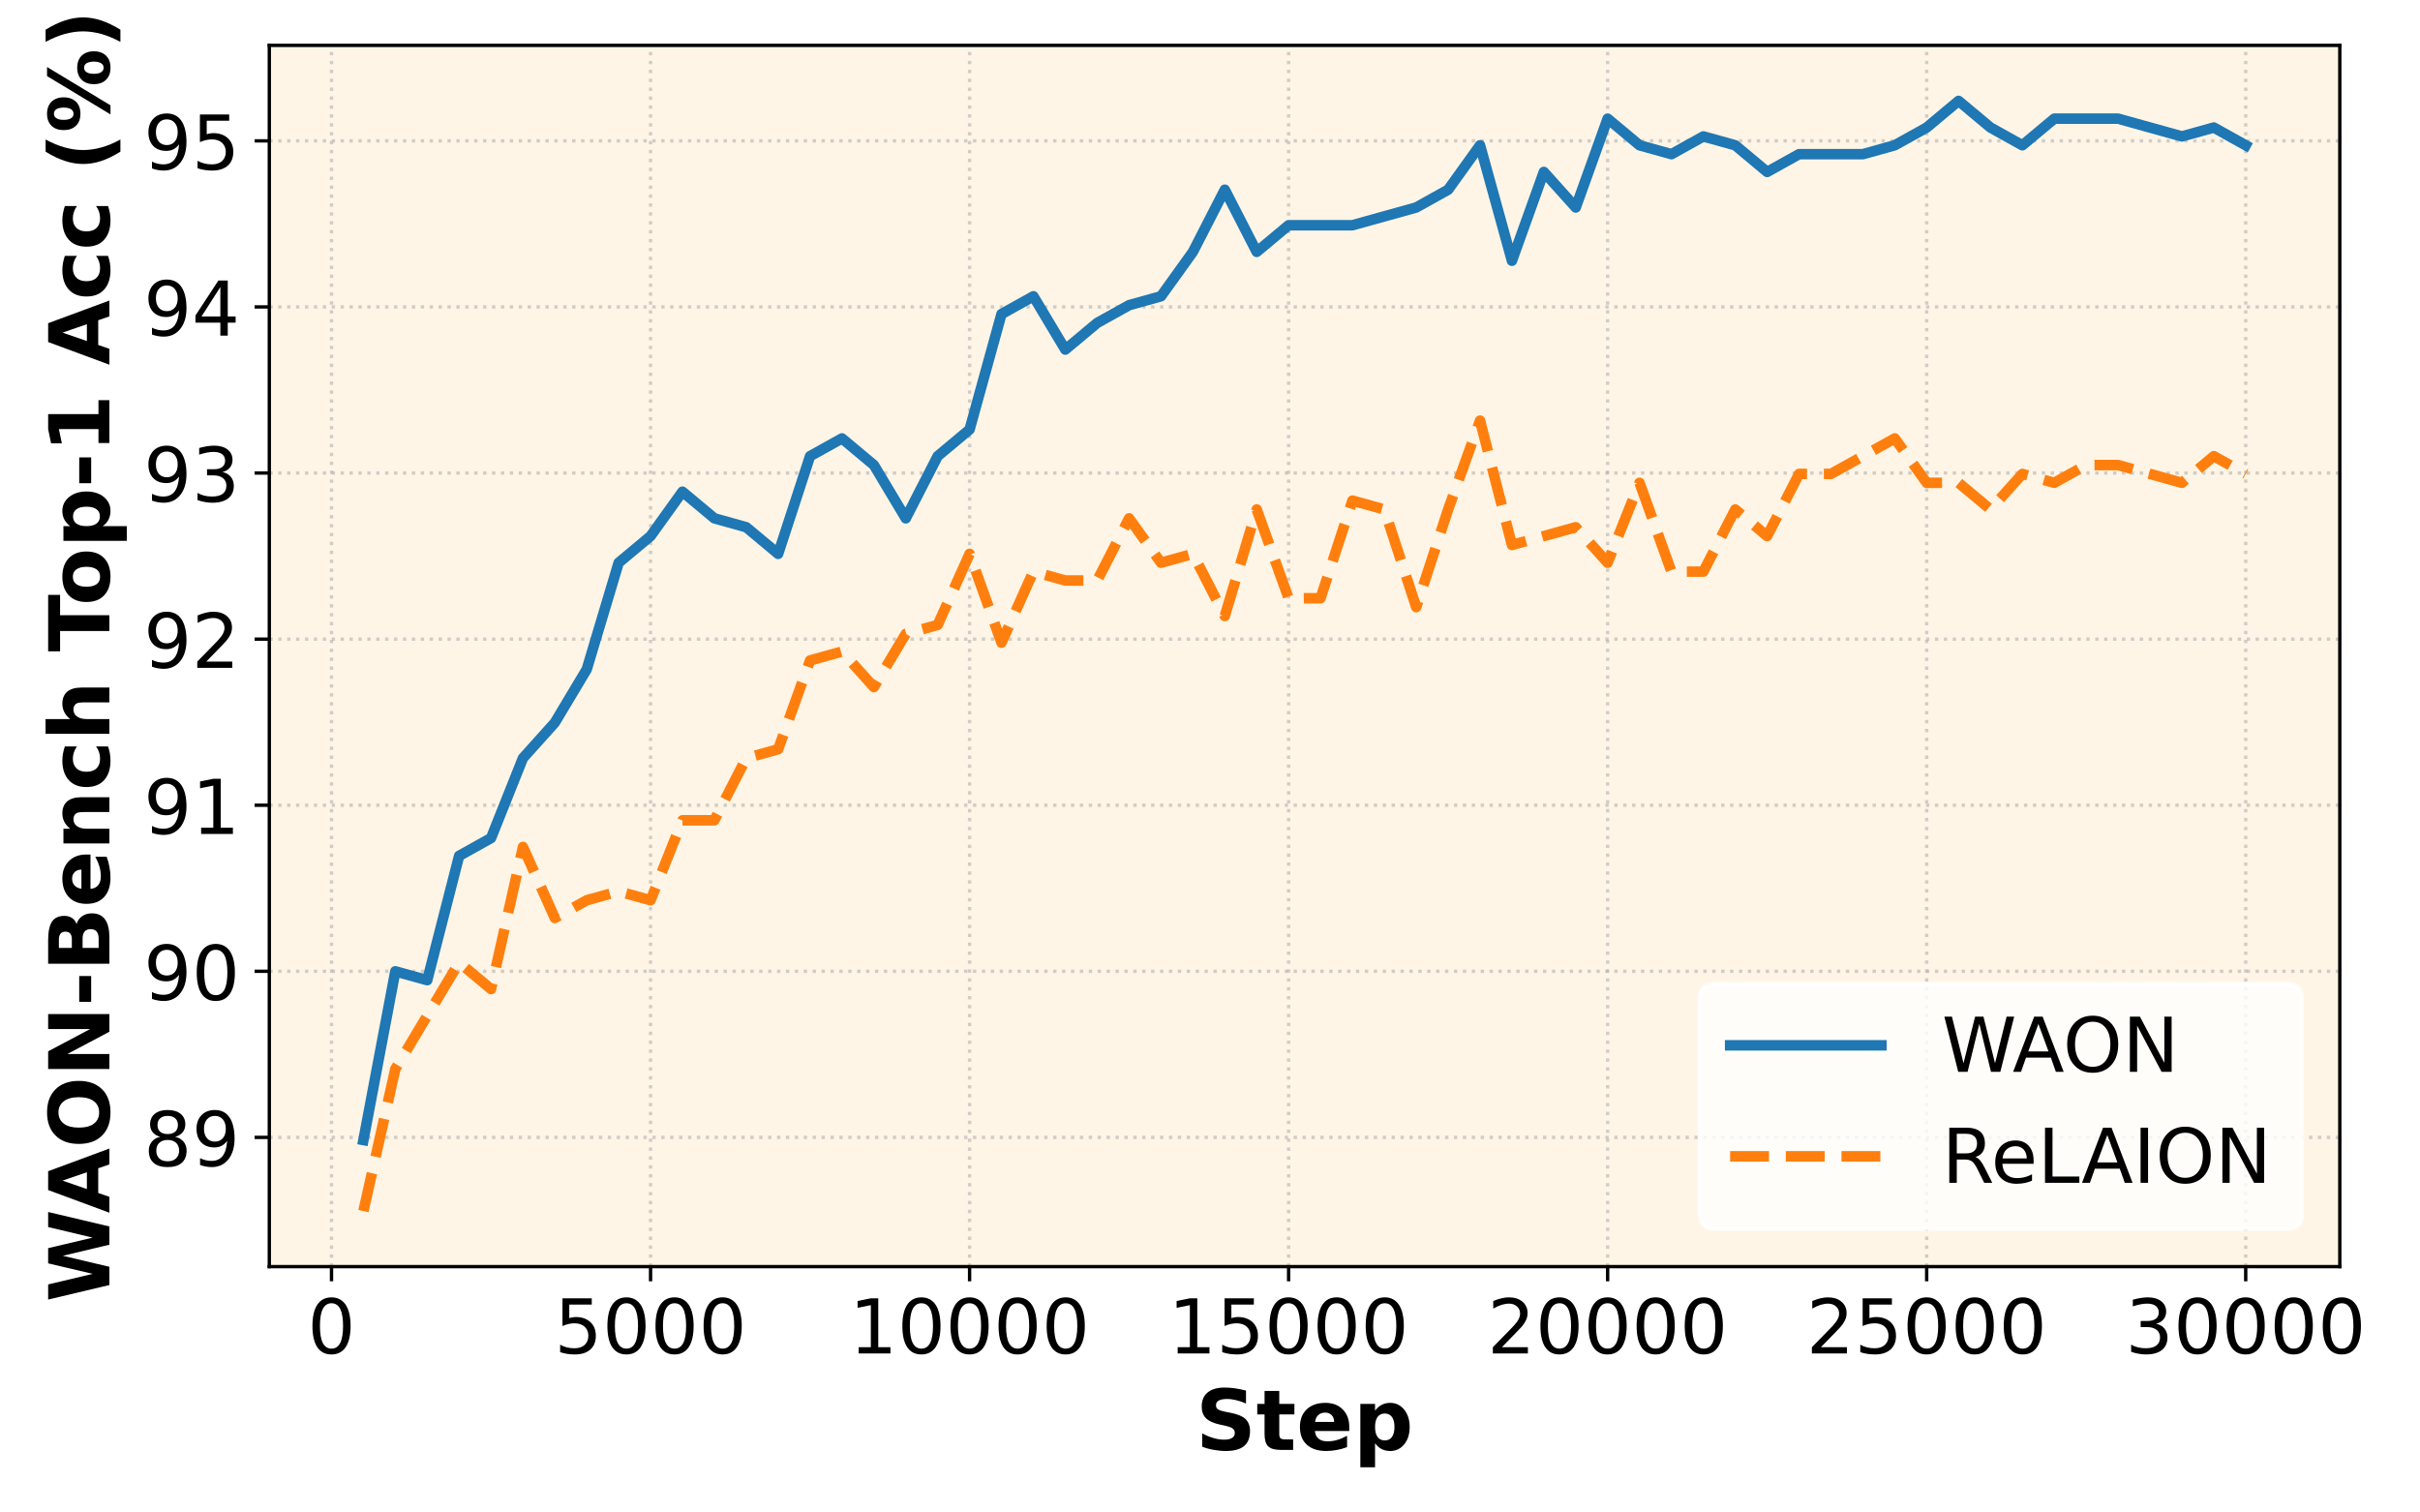 <?xml version="1.0" encoding="UTF-8"?>
<svg xmlns="http://www.w3.org/2000/svg" xmlns:xlink="http://www.w3.org/1999/xlink" width="576" height="360" viewBox="0 0 576 360">
<defs>
<g>
<g id="glyph-0-0">
<path d="M 5.723 -11.953 C 4.805 -11.953 4.121 -11.504 3.652 -10.602 C 3.188 -9.703 2.969 -8.352 2.969 -6.551 C 2.969 -4.754 3.188 -3.402 3.652 -2.504 C 4.121 -1.602 4.805 -1.152 5.723 -1.152 C 6.641 -1.152 7.324 -1.602 7.793 -2.504 C 8.242 -3.402 8.477 -4.754 8.477 -6.551 C 8.477 -8.352 8.242 -9.703 7.793 -10.602 C 7.324 -11.504 6.641 -11.953 5.723 -11.953 Z M 5.723 -13.355 C 7.184 -13.355 8.297 -12.762 9.09 -11.609 C 9.863 -10.441 10.262 -8.746 10.262 -6.551 C 10.262 -4.34 9.863 -2.645 9.09 -1.492 C 8.297 -0.344 7.184 0.234 5.707 0.234 C 4.23 0.234 3.113 -0.344 2.34 -1.492 C 1.566 -2.645 1.188 -4.34 1.188 -6.551 C 1.188 -8.746 1.566 -10.441 2.34 -11.609 C 3.113 -12.762 4.246 -13.355 5.723 -13.355 Z M 5.723 -13.355 "/>
</g>
<g id="glyph-0-1">
<path d="M 1.945 -13.121 L 8.91 -13.121 L 8.91 -11.629 L 3.562 -11.629 L 3.562 -8.406 C 3.816 -8.496 4.086 -8.566 4.34 -8.605 C 4.59 -8.641 4.859 -8.676 5.113 -8.676 C 6.57 -8.676 7.723 -8.262 8.586 -7.469 C 9.449 -6.66 9.883 -5.578 9.883 -4.211 C 9.883 -2.789 9.434 -1.691 8.551 -0.918 C 7.668 -0.145 6.426 0.234 4.844 0.234 C 4.285 0.234 3.727 0.18 3.148 0.109 C 2.574 0.02 1.996 -0.109 1.387 -0.305 L 1.387 -2.09 C 1.906 -1.801 2.449 -1.586 3.023 -1.441 C 3.582 -1.297 4.176 -1.242 4.805 -1.242 C 5.812 -1.242 6.625 -1.492 7.219 -2.035 C 7.793 -2.574 8.102 -3.293 8.102 -4.211 C 8.102 -5.113 7.793 -5.832 7.219 -6.371 C 6.625 -6.91 5.812 -7.184 4.805 -7.184 C 4.34 -7.184 3.852 -7.129 3.383 -7.02 C 2.914 -6.91 2.43 -6.75 1.945 -6.535 Z M 1.945 -13.121 "/>
</g>
<g id="glyph-0-2">
<path d="M 2.23 -1.492 L 5.129 -1.492 L 5.129 -11.504 L 1.98 -10.871 L 1.98 -12.492 L 5.113 -13.121 L 6.895 -13.121 L 6.895 -1.492 L 9.793 -1.492 L 9.793 0 L 2.23 0 Z M 2.23 -1.492 "/>
</g>
<g id="glyph-0-3">
<path d="M 3.457 -1.492 L 9.648 -1.492 L 9.648 0 L 1.312 0 L 1.312 -1.492 C 1.98 -2.18 2.898 -3.113 4.066 -4.301 C 5.219 -5.473 5.957 -6.227 6.266 -6.57 C 6.84 -7.199 7.234 -7.738 7.453 -8.191 C 7.668 -8.621 7.793 -9.07 7.793 -9.504 C 7.793 -10.188 7.543 -10.766 7.055 -11.195 C 6.57 -11.629 5.941 -11.863 5.148 -11.863 C 4.59 -11.863 3.996 -11.754 3.383 -11.574 C 2.773 -11.375 2.105 -11.09 1.402 -10.691 L 1.402 -12.492 C 2.125 -12.781 2.789 -12.996 3.402 -13.141 C 4.016 -13.285 4.59 -13.355 5.113 -13.355 C 6.461 -13.355 7.543 -13.016 8.352 -12.328 C 9.16 -11.645 9.574 -10.746 9.574 -9.613 C 9.574 -9.07 9.469 -8.551 9.27 -8.082 C 9.07 -7.598 8.711 -7.02 8.172 -6.371 C 8.027 -6.191 7.559 -5.707 6.77 -4.895 C 5.977 -4.086 4.879 -2.953 3.457 -1.492 Z M 3.457 -1.492 "/>
</g>
<g id="glyph-0-4">
<path d="M 7.309 -7.074 C 8.152 -6.895 8.82 -6.516 9.289 -5.941 C 9.758 -5.363 10.008 -4.645 10.008 -3.816 C 10.008 -2.52 9.559 -1.512 8.676 -0.809 C 7.777 -0.109 6.516 0.234 4.879 0.234 C 4.32 0.234 3.742 0.18 3.168 0.07 C 2.594 -0.02 1.98 -0.18 1.367 -0.395 L 1.367 -2.105 C 1.855 -1.816 2.395 -1.602 2.988 -1.457 C 3.562 -1.312 4.176 -1.242 4.824 -1.242 C 5.941 -1.242 6.785 -1.457 7.363 -1.891 C 7.938 -2.32 8.242 -2.969 8.242 -3.816 C 8.242 -4.57 7.973 -5.184 7.434 -5.617 C 6.895 -6.047 6.137 -6.281 5.164 -6.281 L 3.637 -6.281 L 3.637 -7.738 L 5.238 -7.738 C 6.102 -7.738 6.77 -7.902 7.234 -8.262 C 7.703 -8.605 7.938 -9.109 7.938 -9.773 C 7.938 -10.441 7.688 -10.961 7.219 -11.32 C 6.73 -11.684 6.047 -11.863 5.164 -11.863 C 4.68 -11.863 4.156 -11.809 3.602 -11.699 C 3.043 -11.594 2.43 -11.43 1.766 -11.215 L 1.766 -12.797 C 2.43 -12.977 3.059 -13.121 3.652 -13.211 C 4.23 -13.301 4.789 -13.355 5.328 -13.355 C 6.66 -13.355 7.723 -13.051 8.516 -12.438 C 9.305 -11.824 9.703 -10.996 9.703 -9.953 C 9.703 -9.234 9.484 -8.621 9.07 -8.117 C 8.656 -7.613 8.062 -7.254 7.309 -7.074 Z M 7.309 -7.074 "/>
</g>
<g id="glyph-0-5">
<path d="M 5.723 -6.227 C 4.879 -6.227 4.211 -5.992 3.727 -5.543 C 3.238 -5.094 3.008 -4.48 3.008 -3.691 C 3.008 -2.898 3.238 -2.27 3.727 -1.816 C 4.211 -1.367 4.879 -1.152 5.723 -1.152 C 6.551 -1.152 7.219 -1.367 7.703 -1.836 C 8.191 -2.285 8.441 -2.898 8.441 -3.691 C 8.441 -4.48 8.191 -5.094 7.723 -5.543 C 7.234 -5.992 6.57 -6.227 5.723 -6.227 Z M 3.941 -6.984 C 3.188 -7.164 2.594 -7.523 2.16 -8.047 C 1.727 -8.566 1.531 -9.199 1.531 -9.953 C 1.531 -10.996 1.891 -11.824 2.645 -12.438 C 3.383 -13.051 4.41 -13.355 5.723 -13.355 C 7.02 -13.355 8.047 -13.051 8.801 -12.438 C 9.539 -11.824 9.918 -10.996 9.918 -9.953 C 9.918 -9.199 9.703 -8.566 9.27 -8.047 C 8.84 -7.523 8.262 -7.164 7.508 -6.984 C 8.352 -6.785 9.02 -6.391 9.504 -5.812 C 9.973 -5.238 10.223 -4.52 10.223 -3.691 C 10.223 -2.41 9.828 -1.441 9.055 -0.773 C 8.262 -0.09 7.145 0.234 5.707 0.234 C 4.266 0.234 3.148 -0.09 2.375 -0.773 C 1.602 -1.441 1.223 -2.41 1.223 -3.691 C 1.223 -4.52 1.457 -5.238 1.945 -5.812 C 2.41 -6.391 3.078 -6.785 3.941 -6.984 Z M 3.293 -9.793 C 3.293 -9.109 3.492 -8.566 3.926 -8.191 C 4.355 -7.812 4.949 -7.633 5.723 -7.633 C 6.48 -7.633 7.074 -7.812 7.508 -8.191 C 7.938 -8.566 8.152 -9.109 8.152 -9.793 C 8.152 -10.477 7.938 -10.996 7.508 -11.375 C 7.074 -11.754 6.48 -11.953 5.723 -11.953 C 4.949 -11.953 4.355 -11.754 3.926 -11.375 C 3.492 -10.996 3.293 -10.477 3.293 -9.793 Z M 3.293 -9.793 "/>
</g>
<g id="glyph-0-6">
<path d="M 1.98 -0.27 L 1.98 -1.891 C 2.41 -1.676 2.863 -1.512 3.328 -1.402 C 3.781 -1.297 4.23 -1.242 4.68 -1.242 C 5.832 -1.242 6.73 -1.621 7.344 -2.41 C 7.957 -3.203 8.316 -4.391 8.426 -6.012 C 8.062 -5.508 7.633 -5.113 7.129 -4.844 C 6.605 -4.57 6.031 -4.445 5.398 -4.445 C 4.066 -4.445 3.023 -4.844 2.27 -5.633 C 1.512 -6.426 1.133 -7.508 1.133 -8.891 C 1.133 -10.223 1.531 -11.305 2.32 -12.133 C 3.113 -12.941 4.176 -13.355 5.508 -13.355 C 7.02 -13.355 8.191 -12.762 8.98 -11.609 C 9.773 -10.441 10.188 -8.746 10.188 -6.551 C 10.188 -4.465 9.684 -2.824 8.711 -1.602 C 7.723 -0.379 6.406 0.234 4.754 0.234 C 4.301 0.234 3.852 0.18 3.402 0.109 C 2.934 0.035 2.465 -0.09 1.98 -0.27 Z M 5.508 -5.832 C 6.301 -5.832 6.93 -6.102 7.398 -6.641 C 7.867 -7.184 8.102 -7.938 8.102 -8.891 C 8.102 -9.828 7.867 -10.586 7.398 -11.125 C 6.93 -11.664 6.301 -11.953 5.508 -11.953 C 4.715 -11.953 4.086 -11.664 3.617 -11.125 C 3.148 -10.586 2.914 -9.828 2.914 -8.891 C 2.914 -7.938 3.148 -7.184 3.617 -6.641 C 4.086 -6.102 4.715 -5.832 5.508 -5.832 Z M 5.508 -5.832 "/>
</g>
<g id="glyph-0-7">
<path d="M 6.805 -11.574 L 2.32 -4.57 L 6.805 -4.57 Z M 6.336 -13.121 L 8.566 -13.121 L 8.566 -4.57 L 10.441 -4.57 L 10.441 -3.098 L 8.566 -3.098 L 8.566 0 L 6.805 0 L 6.805 -3.098 L 0.883 -3.098 L 0.883 -4.805 Z M 6.336 -13.121 "/>
</g>
<g id="glyph-0-8">
<path d="M 0.594 -13.121 L 2.395 -13.121 L 5.148 -2.035 L 7.902 -13.121 L 9.898 -13.121 L 12.652 -2.035 L 15.406 -13.121 L 17.207 -13.121 L 13.914 0 L 11.684 0 L 8.91 -11.395 L 6.121 0 L 3.887 0 Z M 0.594 -13.121 "/>
</g>
<g id="glyph-0-9">
<path d="M 6.156 -11.375 L 3.742 -4.844 L 8.566 -4.844 Z M 5.148 -13.121 L 7.164 -13.121 L 12.168 0 L 10.312 0 L 9.125 -3.367 L 3.203 -3.367 L 2.016 0 L 0.145 0 Z M 5.148 -13.121 "/>
</g>
<g id="glyph-0-10">
<path d="M 7.094 -11.914 C 5.797 -11.914 4.77 -11.43 4.016 -10.477 C 3.258 -9.504 2.879 -8.207 2.879 -6.551 C 2.879 -4.895 3.258 -3.582 4.016 -2.629 C 4.77 -1.656 5.797 -1.188 7.094 -1.188 C 8.371 -1.188 9.395 -1.656 10.152 -2.629 C 10.906 -3.582 11.285 -4.895 11.285 -6.551 C 11.285 -8.207 10.906 -9.504 10.152 -10.477 C 9.395 -11.43 8.371 -11.914 7.094 -11.914 Z M 7.094 -13.355 C 8.93 -13.355 10.387 -12.727 11.504 -11.504 C 12.602 -10.277 13.156 -8.621 13.156 -6.551 C 13.156 -4.465 12.602 -2.824 11.504 -1.602 C 10.387 -0.379 8.93 0.234 7.094 0.234 C 5.238 0.234 3.762 -0.379 2.664 -1.602 C 1.547 -2.824 1.008 -4.465 1.008 -6.551 C 1.008 -8.621 1.547 -10.277 2.664 -11.504 C 3.762 -12.727 5.238 -13.355 7.094 -13.355 Z M 7.094 -13.355 "/>
</g>
<g id="glyph-0-11">
<path d="M 1.766 -13.121 L 4.156 -13.121 L 9.973 -2.141 L 9.973 -13.121 L 11.699 -13.121 L 11.699 0 L 9.305 0 L 3.492 -10.98 L 3.492 0 L 1.766 0 Z M 1.766 -13.121 "/>
</g>
<g id="glyph-0-12">
<path d="M 7.992 -6.156 C 8.371 -6.012 8.746 -5.742 9.109 -5.328 C 9.469 -4.895 9.828 -4.32 10.188 -3.582 L 11.988 0 L 10.078 0 L 8.406 -3.367 C 7.973 -4.23 7.543 -4.824 7.145 -5.113 C 6.73 -5.398 6.176 -5.543 5.473 -5.543 L 3.547 -5.543 L 3.547 0 L 1.766 0 L 1.766 -13.121 L 5.777 -13.121 C 7.273 -13.121 8.387 -12.797 9.125 -12.188 C 9.863 -11.555 10.242 -10.602 10.242 -9.344 C 10.242 -8.516 10.043 -7.812 9.664 -7.273 C 9.27 -6.73 8.711 -6.355 7.992 -6.156 Z M 3.547 -11.664 L 3.547 -7.004 L 5.777 -7.004 C 6.625 -7.004 7.273 -7.199 7.703 -7.598 C 8.137 -7.992 8.371 -8.566 8.371 -9.344 C 8.371 -10.098 8.137 -10.676 7.703 -11.07 C 7.273 -11.465 6.625 -11.664 5.777 -11.664 Z M 3.547 -11.664 "/>
</g>
<g id="glyph-0-13">
<path d="M 10.117 -5.328 L 10.117 -4.535 L 2.684 -4.535 C 2.754 -3.422 3.078 -2.555 3.691 -1.98 C 4.285 -1.402 5.113 -1.117 6.191 -1.117 C 6.805 -1.117 7.414 -1.188 7.992 -1.332 C 8.566 -1.477 9.16 -1.711 9.738 -2.035 L 9.738 -0.504 C 9.16 -0.254 8.566 -0.055 7.957 0.055 C 7.344 0.16 6.715 0.234 6.102 0.234 C 4.52 0.234 3.277 -0.215 2.359 -1.117 C 1.441 -2.016 0.988 -3.258 0.988 -4.824 C 0.988 -6.426 1.422 -7.703 2.285 -8.656 C 3.148 -9.594 4.34 -10.078 5.812 -10.078 C 7.145 -10.078 8.191 -9.648 8.965 -8.801 C 9.719 -7.938 10.117 -6.785 10.117 -5.328 Z M 8.496 -5.797 C 8.477 -6.68 8.227 -7.379 7.758 -7.922 C 7.273 -8.441 6.625 -8.711 5.832 -8.711 C 4.934 -8.711 4.211 -8.441 3.672 -7.938 C 3.133 -7.434 2.809 -6.715 2.734 -5.797 Z M 8.496 -5.797 "/>
</g>
<g id="glyph-0-14">
<path d="M 1.766 -13.121 L 3.547 -13.121 L 3.547 -1.492 L 9.938 -1.492 L 9.938 0 L 1.766 0 Z M 1.766 -13.121 "/>
</g>
<g id="glyph-0-15">
<path d="M 1.766 -13.121 L 3.547 -13.121 L 3.547 0 L 1.766 0 Z M 1.766 -13.121 "/>
</g>
<g id="glyph-1-0">
<path d="M 11.98 -14.121 L 11.98 -11.039 C 11.18 -11.398 10.398 -11.66 9.641 -11.84 C 8.879 -12.02 8.16 -12.121 7.48 -12.121 C 6.578 -12.121 5.922 -11.98 5.48 -11.738 C 5.039 -11.5 4.84 -11.121 4.84 -10.602 C 4.84 -10.199 4.98 -9.879 5.281 -9.68 C 5.559 -9.461 6.102 -9.281 6.859 -9.121 L 8.461 -8.801 C 10.059 -8.48 11.219 -7.98 11.898 -7.32 C 12.578 -6.641 12.941 -5.699 12.941 -4.48 C 12.941 -2.879 12.461 -1.68 11.5 -0.898 C 10.539 -0.121 9.102 0.262 7.141 0.262 C 6.219 0.262 5.281 0.16 4.359 0 C 3.422 -0.16 2.48 -0.398 1.559 -0.762 L 1.559 -3.941 C 2.48 -3.441 3.379 -3.059 4.262 -2.82 C 5.121 -2.559 5.961 -2.441 6.781 -2.441 C 7.578 -2.441 8.219 -2.559 8.66 -2.84 C 9.102 -3.121 9.32 -3.5 9.32 -4.02 C 9.32 -4.461 9.16 -4.82 8.859 -5.059 C 8.559 -5.301 7.98 -5.539 7.102 -5.738 L 5.641 -6.059 C 4.18 -6.379 3.121 -6.879 2.441 -7.559 C 1.762 -8.238 1.441 -9.16 1.441 -10.32 C 1.441 -11.762 1.898 -12.879 2.84 -13.66 C 3.762 -14.441 5.121 -14.84 6.879 -14.84 C 7.68 -14.84 8.5 -14.781 9.34 -14.66 C 10.18 -14.539 11.059 -14.359 11.98 -14.121 Z M 11.98 -14.121 "/>
</g>
<g id="glyph-1-1">
<path d="M 5.5 -14.039 L 5.5 -10.941 L 9.102 -10.941 L 9.102 -8.441 L 5.5 -8.441 L 5.5 -3.801 C 5.5 -3.281 5.602 -2.941 5.801 -2.762 C 6 -2.578 6.398 -2.5 7 -2.5 L 8.801 -2.5 L 8.801 0 L 5.801 0 C 4.422 0 3.441 -0.281 2.859 -0.859 C 2.281 -1.422 2 -2.398 2 -3.801 L 2 -8.441 L 0.262 -8.441 L 0.262 -10.941 L 2 -10.941 L 2 -14.039 Z M 5.5 -14.039 "/>
</g>
<g id="glyph-1-2">
<path d="M 12.602 -5.5 L 12.602 -4.5 L 4.422 -4.5 C 4.5 -3.68 4.801 -3.059 5.32 -2.66 C 5.82 -2.238 6.52 -2.039 7.441 -2.039 C 8.16 -2.039 8.922 -2.141 9.699 -2.359 C 10.461 -2.578 11.262 -2.922 12.078 -3.359 L 12.078 -0.66 C 11.238 -0.34 10.422 -0.121 9.602 0.02 C 8.762 0.18 7.941 0.262 7.121 0.262 C 5.141 0.262 3.602 -0.238 2.5 -1.238 C 1.398 -2.238 0.859 -3.641 0.859 -5.461 C 0.859 -7.238 1.398 -8.641 2.48 -9.66 C 3.559 -10.68 5.039 -11.199 6.922 -11.199 C 8.641 -11.199 10 -10.68 11.039 -9.641 C 12.078 -8.602 12.602 -7.219 12.602 -5.5 Z M 9 -6.66 C 9 -7.32 8.801 -7.859 8.422 -8.262 C 8.02 -8.66 7.52 -8.879 6.898 -8.879 C 6.219 -8.879 5.66 -8.68 5.238 -8.301 C 4.82 -7.922 4.559 -7.379 4.461 -6.66 Z M 9 -6.66 "/>
</g>
<g id="glyph-1-3">
<path d="M 5.18 -1.578 L 5.18 4.141 L 1.68 4.141 L 1.68 -10.941 L 5.18 -10.941 L 5.18 -9.34 C 5.66 -9.98 6.18 -10.441 6.781 -10.738 C 7.359 -11.039 8.039 -11.199 8.801 -11.199 C 10.141 -11.199 11.238 -10.66 12.121 -9.578 C 12.98 -8.5 13.422 -7.121 13.422 -5.441 C 13.422 -3.762 12.98 -2.379 12.121 -1.32 C 11.238 -0.262 10.141 0.262 8.801 0.262 C 8.039 0.262 7.359 0.102 6.781 -0.18 C 6.18 -0.461 5.66 -0.941 5.18 -1.578 Z M 7.5 -8.66 C 6.738 -8.66 6.18 -8.379 5.781 -7.84 C 5.379 -7.281 5.18 -6.5 5.18 -5.461 C 5.18 -4.422 5.379 -3.621 5.781 -3.078 C 6.18 -2.52 6.738 -2.262 7.5 -2.262 C 8.238 -2.262 8.801 -2.52 9.199 -3.078 C 9.602 -3.621 9.801 -4.422 9.801 -5.461 C 9.801 -6.5 9.602 -7.281 9.199 -7.84 C 8.801 -8.379 8.238 -8.66 7.5 -8.66 Z M 7.5 -8.66 "/>
</g>
<g id="glyph-2-0">
<path d="M -14.578 -0.602 L -14.578 -4.199 L -3.98 -6.719 L -14.578 -9.219 L -14.578 -12.84 L -3.98 -15.34 L -14.578 -17.859 L -14.578 -21.441 L 0 -18 L 0 -13.66 L -11.078 -11.02 L 0 -8.398 L 0 -4.059 Z M -14.578 -0.602 "/>
</g>
<g id="glyph-2-1">
<path d="M -2.66 -10.68 L -2.66 -4.801 L 0 -3.879 L 0 -0.102 L -14.578 -5.5 L -14.578 -9.98 L 0 -15.379 L 0 -11.602 Z M -5.359 -5.738 L -5.359 -9.738 L -11.16 -7.738 Z M -5.359 -5.738 "/>
</g>
<g id="glyph-2-2">
<path d="M -12.121 -8.5 C -12.121 -7.34 -11.68 -6.461 -10.84 -5.82 C -10 -5.18 -8.801 -4.879 -7.281 -4.879 C -5.738 -4.879 -4.539 -5.18 -3.699 -5.82 C -2.859 -6.461 -2.441 -7.34 -2.441 -8.5 C -2.441 -9.641 -2.859 -10.52 -3.699 -11.16 C -4.539 -11.801 -5.738 -12.121 -7.281 -12.121 C -8.801 -12.121 -10 -11.801 -10.84 -11.16 C -11.68 -10.52 -12.121 -9.641 -12.121 -8.5 Z M -14.84 -8.5 C -14.84 -10.84 -14.16 -12.68 -12.82 -14 C -11.48 -15.32 -9.641 -16 -7.281 -16 C -4.922 -16 -3.059 -15.32 -1.738 -14 C -0.398 -12.68 0.262 -10.84 0.262 -8.5 C 0.262 -6.16 -0.398 -4.32 -1.738 -3 C -3.059 -1.66 -4.922 -1 -7.281 -1 C -9.641 -1 -11.48 -1.66 -12.82 -3 C -14.16 -4.32 -14.84 -6.16 -14.84 -8.5 Z M -14.84 -8.5 "/>
</g>
<g id="glyph-2-3">
<path d="M -14.578 -1.84 L -14.578 -6.039 L -4.578 -11.34 L -14.578 -11.34 L -14.578 -14.898 L 0 -14.898 L 0 -10.699 L -10 -5.398 L 0 -5.398 L 0 -1.84 Z M -14.578 -1.84 "/>
</g>
<g id="glyph-2-4">
<path d="M -7.18 -1.078 L -7.18 -7.219 L -4.34 -7.219 L -4.34 -1.078 Z M -7.18 -1.078 "/>
</g>
<g id="glyph-2-5">
<path d="M -8.941 -7.68 C -8.941 -8.262 -9.059 -8.699 -9.32 -9.02 C -9.578 -9.32 -9.961 -9.48 -10.48 -9.48 C -10.98 -9.48 -11.359 -9.32 -11.621 -9.02 C -11.879 -8.699 -12.02 -8.262 -12.02 -7.68 L -12.02 -5.602 L -8.941 -5.602 Z M -2.559 -7.801 C -2.559 -8.559 -2.719 -9.121 -3.039 -9.5 C -3.359 -9.879 -3.84 -10.078 -4.48 -10.078 C -5.102 -10.078 -5.578 -9.879 -5.898 -9.5 C -6.219 -9.121 -6.379 -8.559 -6.379 -7.801 L -6.379 -5.602 L -2.559 -5.602 Z M -7.801 -11.301 C -7.559 -12.102 -7.141 -12.719 -6.5 -13.16 C -5.859 -13.602 -5.102 -13.84 -4.18 -13.84 C -2.781 -13.84 -1.719 -13.359 -1.039 -12.398 C -0.34 -11.441 0 -10 0 -8.078 L 0 -1.84 L -14.578 -1.84 L -14.578 -7.48 C -14.578 -9.5 -14.262 -10.961 -13.66 -11.879 C -13.039 -12.781 -12.059 -13.238 -10.719 -13.238 C -10 -13.238 -9.398 -13.059 -8.898 -12.738 C -8.398 -12.398 -8.039 -11.922 -7.801 -11.301 Z M -7.801 -11.301 "/>
</g>
<g id="glyph-2-6">
<path d="M -5.5 -12.602 L -4.5 -12.602 L -4.5 -4.422 C -3.68 -4.5 -3.059 -4.801 -2.66 -5.32 C -2.238 -5.82 -2.039 -6.52 -2.039 -7.441 C -2.039 -8.16 -2.141 -8.922 -2.359 -9.699 C -2.578 -10.461 -2.922 -11.262 -3.359 -12.078 L -0.66 -12.078 C -0.34 -11.238 -0.121 -10.422 0.02 -9.602 C 0.18 -8.762 0.262 -7.941 0.262 -7.121 C 0.262 -5.141 -0.238 -3.602 -1.238 -2.5 C -2.238 -1.398 -3.641 -0.859 -5.461 -0.859 C -7.238 -0.859 -8.641 -1.398 -9.66 -2.48 C -10.68 -3.559 -11.199 -5.039 -11.199 -6.922 C -11.199 -8.641 -10.68 -10 -9.641 -11.039 C -8.602 -12.078 -7.219 -12.602 -5.5 -12.602 Z M -6.66 -9 C -7.32 -9 -7.859 -8.801 -8.262 -8.422 C -8.66 -8.02 -8.879 -7.52 -8.879 -6.898 C -8.879 -6.219 -8.68 -5.66 -8.301 -5.238 C -7.922 -4.82 -7.379 -4.559 -6.66 -4.461 Z M -6.66 -9 "/>
</g>
<g id="glyph-2-7">
<path d="M -6.66 -12.68 L 0 -12.68 L 0 -9.16 L -5.102 -9.16 C -6.039 -9.16 -6.68 -9.141 -7.039 -9.102 C -7.398 -9.059 -7.66 -8.98 -7.84 -8.879 C -8.059 -8.738 -8.238 -8.559 -8.359 -8.32 C -8.48 -8.078 -8.559 -7.801 -8.559 -7.52 C -8.559 -6.781 -8.281 -6.199 -7.719 -5.801 C -7.16 -5.379 -6.379 -5.18 -5.379 -5.18 L 0 -5.18 L 0 -1.68 L -10.941 -1.68 L -10.941 -5.18 L -9.34 -5.18 C -9.98 -5.699 -10.441 -6.238 -10.738 -6.84 C -11.039 -7.441 -11.199 -8.102 -11.199 -8.82 C -11.199 -10.078 -10.801 -11.039 -10.039 -11.699 C -9.262 -12.34 -8.141 -12.68 -6.66 -12.68 Z M -6.66 -12.68 "/>
</g>
<g id="glyph-2-8">
<path d="M -10.602 -10.52 L -7.738 -10.52 C -8.059 -10.039 -8.301 -9.559 -8.461 -9.078 C -8.621 -8.602 -8.699 -8.102 -8.699 -7.602 C -8.699 -6.621 -8.398 -5.859 -7.84 -5.32 C -7.281 -4.762 -6.48 -4.5 -5.461 -4.5 C -4.422 -4.5 -3.621 -4.762 -3.059 -5.32 C -2.5 -5.859 -2.219 -6.621 -2.219 -7.602 C -2.219 -8.141 -2.301 -8.66 -2.461 -9.16 C -2.621 -9.641 -2.859 -10.102 -3.18 -10.52 L -0.32 -10.52 C -0.121 -9.961 0.02 -9.398 0.121 -8.84 C 0.199 -8.281 0.262 -7.719 0.262 -7.16 C 0.262 -5.18 -0.238 -3.641 -1.238 -2.52 C -2.238 -1.398 -3.66 -0.859 -5.461 -0.859 C -7.262 -0.859 -8.66 -1.398 -9.68 -2.52 C -10.68 -3.641 -11.199 -5.18 -11.199 -7.16 C -11.199 -7.719 -11.141 -8.281 -11.039 -8.84 C -10.941 -9.398 -10.801 -9.961 -10.602 -10.52 Z M -10.602 -10.52 "/>
</g>
<g id="glyph-2-9">
<path d="M -6.66 -12.68 L 0 -12.68 L 0 -9.16 L -5.078 -9.16 C -6.039 -9.16 -6.68 -9.141 -7.039 -9.102 C -7.398 -9.059 -7.66 -8.98 -7.84 -8.879 C -8.059 -8.738 -8.238 -8.559 -8.359 -8.32 C -8.48 -8.078 -8.559 -7.801 -8.559 -7.52 C -8.559 -6.781 -8.281 -6.199 -7.719 -5.801 C -7.16 -5.379 -6.379 -5.18 -5.379 -5.18 L 0 -5.18 L 0 -1.68 L -15.199 -1.68 L -15.199 -5.18 L -9.34 -5.18 C -9.98 -5.699 -10.441 -6.238 -10.738 -6.84 C -11.039 -7.441 -11.199 -8.102 -11.199 -8.82 C -11.199 -10.078 -10.801 -11.039 -10.039 -11.699 C -9.262 -12.34 -8.141 -12.68 -6.66 -12.68 Z M -6.66 -12.68 "/>
</g>
<g id="glyph-2-10">
</g>
<g id="glyph-2-11">
<path d="M -14.578 -0.102 L -14.578 -13.539 L -11.738 -13.539 L -11.738 -8.699 L 0 -8.699 L 0 -4.941 L -11.738 -4.941 L -11.738 -0.102 Z M -14.578 -0.102 "/>
</g>
<g id="glyph-2-12">
<path d="M -8.699 -6.879 C -8.699 -6.102 -8.422 -5.5 -7.859 -5.102 C -7.301 -4.699 -6.5 -4.5 -5.461 -4.5 C -4.398 -4.5 -3.602 -4.699 -3.039 -5.102 C -2.48 -5.5 -2.219 -6.102 -2.219 -6.879 C -2.219 -7.641 -2.48 -8.219 -3.039 -8.621 C -3.602 -9.02 -4.398 -9.238 -5.461 -9.238 C -6.5 -9.238 -7.301 -9.02 -7.859 -8.621 C -8.422 -8.219 -8.699 -7.641 -8.699 -6.879 Z M -11.199 -6.879 C -11.199 -8.762 -10.68 -10.219 -9.68 -11.281 C -8.66 -12.34 -7.262 -12.879 -5.461 -12.879 C -3.66 -12.879 -2.238 -12.34 -1.238 -11.281 C -0.238 -10.219 0.262 -8.762 0.262 -6.879 C 0.262 -5 -0.238 -3.52 -1.238 -2.461 C -2.238 -1.379 -3.66 -0.859 -5.461 -0.859 C -7.262 -0.859 -8.66 -1.379 -9.68 -2.461 C -10.68 -3.52 -11.199 -5 -11.199 -6.879 Z M -11.199 -6.879 "/>
</g>
<g id="glyph-2-13">
<path d="M -1.578 -5.18 L 4.141 -5.18 L 4.141 -1.68 L -10.941 -1.68 L -10.941 -5.18 L -9.34 -5.18 C -9.98 -5.66 -10.441 -6.18 -10.738 -6.781 C -11.039 -7.359 -11.199 -8.039 -11.199 -8.801 C -11.199 -10.141 -10.66 -11.238 -9.578 -12.121 C -8.5 -12.98 -7.121 -13.422 -5.441 -13.422 C -3.762 -13.422 -2.379 -12.98 -1.32 -12.121 C -0.262 -11.238 0.262 -10.141 0.262 -8.801 C 0.262 -8.039 0.102 -7.359 -0.18 -6.781 C -0.461 -6.18 -0.941 -5.66 -1.578 -5.18 Z M -8.66 -7.5 C -8.66 -6.738 -8.379 -6.18 -7.84 -5.781 C -7.281 -5.379 -6.5 -5.18 -5.461 -5.18 C -4.422 -5.18 -3.621 -5.379 -3.078 -5.781 C -2.52 -6.18 -2.262 -6.738 -2.262 -7.5 C -2.262 -8.238 -2.52 -8.801 -3.078 -9.199 C -3.621 -9.602 -4.422 -9.801 -5.461 -9.801 C -6.5 -9.801 -7.281 -9.602 -7.84 -9.199 C -8.379 -8.801 -8.66 -8.238 -8.66 -7.5 Z M -8.66 -7.5 "/>
</g>
<g id="glyph-2-14">
<path d="M -2.602 -2.34 L -2.602 -5.66 L -12.02 -5.66 L -11.32 -2.262 L -13.879 -2.262 L -14.578 -5.641 L -14.578 -9.219 L -2.602 -9.219 L -2.602 -12.539 L 0 -12.539 L 0 -2.34 Z M -2.602 -2.34 "/>
</g>
<g id="glyph-2-15">
<path d="M 2.621 -7.539 L 2.621 -4.641 C 1 -3.641 -0.52 -2.898 -1.961 -2.422 C -3.398 -1.941 -4.82 -1.719 -6.262 -1.719 C -7.68 -1.719 -9.121 -1.961 -10.578 -2.441 C -12.039 -2.922 -13.578 -3.641 -15.18 -4.641 L -15.18 -7.539 C -13.621 -6.699 -12.121 -6.059 -10.641 -5.66 C -9.16 -5.238 -7.719 -5.039 -6.281 -5.039 C -4.84 -5.039 -3.379 -5.238 -1.898 -5.66 C -0.422 -6.059 1.059 -6.699 2.621 -7.539 Z M 2.621 -7.539 "/>
</g>
<g id="glyph-2-16">
<path d="M -6.02 -15.5 C -6.02 -15.02 -5.82 -14.66 -5.422 -14.422 C -5.02 -14.16 -4.441 -14.039 -3.699 -14.039 C -2.941 -14.039 -2.379 -14.16 -1.98 -14.422 C -1.578 -14.66 -1.379 -15.02 -1.379 -15.5 C -1.379 -15.961 -1.578 -16.32 -1.98 -16.559 C -2.379 -16.801 -2.941 -16.941 -3.699 -16.941 C -4.441 -16.941 -5.02 -16.801 -5.422 -16.559 C -5.82 -16.32 -6.02 -15.961 -6.02 -15.5 Z M -7.66 -15.5 C -7.66 -16.699 -7.301 -17.66 -6.602 -18.359 C -5.879 -19.039 -4.922 -19.398 -3.699 -19.398 C -2.461 -19.398 -1.5 -19.039 -0.801 -18.359 C -0.078 -17.66 0.262 -16.699 0.262 -15.5 C 0.262 -14.281 -0.078 -13.32 -0.801 -12.621 C -1.5 -11.922 -2.461 -11.578 -3.699 -11.578 C -4.922 -11.578 -5.879 -11.922 -6.602 -12.621 C -7.301 -13.32 -7.66 -14.281 -7.66 -15.5 Z M 0.262 -6.539 L 0.262 -4.379 L -14.84 -13.5 L -14.84 -15.66 Z M -14.84 -4.539 C -14.84 -5.738 -14.48 -6.699 -13.781 -7.398 C -13.059 -8.078 -12.102 -8.441 -10.879 -8.441 C -9.641 -8.441 -8.68 -8.078 -7.961 -7.398 C -7.238 -6.699 -6.898 -5.738 -6.898 -4.539 C -6.898 -3.32 -7.238 -2.359 -7.961 -1.68 C -8.68 -0.98 -9.641 -0.641 -10.879 -0.641 C -12.102 -0.641 -13.059 -0.98 -13.781 -1.68 C -14.48 -2.359 -14.84 -3.32 -14.84 -4.539 Z M -13.199 -4.539 C -13.199 -4.059 -13 -3.699 -12.602 -3.461 C -12.199 -3.199 -11.621 -3.078 -10.879 -3.078 C -10.121 -3.078 -9.539 -3.199 -9.141 -3.461 C -8.738 -3.699 -8.539 -4.059 -8.539 -4.539 C -8.539 -5 -8.738 -5.359 -9.141 -5.621 C -9.539 -5.859 -10.121 -6 -10.879 -6 C -11.621 -6 -12.199 -5.859 -12.602 -5.621 C -13 -5.359 -13.199 -5 -13.199 -4.539 Z M -13.199 -4.539 "/>
</g>
<g id="glyph-2-17">
<path d="M 2.621 -1.602 C 1.059 -2.441 -0.422 -3.059 -1.898 -3.48 C -3.379 -3.879 -4.84 -4.102 -6.281 -4.102 C -7.719 -4.102 -9.16 -3.879 -10.641 -3.48 C -12.121 -3.059 -13.621 -2.441 -15.18 -1.602 L -15.18 -4.5 C -13.578 -5.48 -12.039 -6.219 -10.578 -6.699 C -9.121 -7.18 -7.68 -7.422 -6.262 -7.422 C -4.82 -7.422 -3.398 -7.18 -1.961 -6.699 C -0.52 -6.219 1 -5.5 2.621 -4.5 Z M 2.621 -1.602 "/>
</g>
</g>
<clipPath id="clip-0">
<path clip-rule="nonzero" d="M 78 10.801 L 80 10.801 L 80 301.48 L 78 301.48 Z M 78 10.801 "/>
</clipPath>
<clipPath id="clip-1">
<path clip-rule="nonzero" d="M 154 10.801 L 156 10.801 L 156 301.48 L 154 301.48 Z M 154 10.801 "/>
</clipPath>
<clipPath id="clip-2">
<path clip-rule="nonzero" d="M 230 10.801 L 232 10.801 L 232 301.48 L 230 301.48 Z M 230 10.801 "/>
</clipPath>
<clipPath id="clip-3">
<path clip-rule="nonzero" d="M 306 10.801 L 308 10.801 L 308 301.48 L 306 301.48 Z M 306 10.801 "/>
</clipPath>
<clipPath id="clip-4">
<path clip-rule="nonzero" d="M 382 10.801 L 384 10.801 L 384 301.48 L 382 301.48 Z M 382 10.801 "/>
</clipPath>
<clipPath id="clip-5">
<path clip-rule="nonzero" d="M 458 10.801 L 459 10.801 L 459 301.48 L 458 301.48 Z M 458 10.801 "/>
</clipPath>
<clipPath id="clip-6">
<path clip-rule="nonzero" d="M 534 10.801 L 535 10.801 L 535 301.48 L 534 301.48 Z M 534 10.801 "/>
</clipPath>
<clipPath id="clip-7">
<path clip-rule="nonzero" d="M 64.102 270 L 556.914 270 L 556.914 272 L 64.102 272 Z M 64.102 270 "/>
</clipPath>
<clipPath id="clip-8">
<path clip-rule="nonzero" d="M 64.102 230 L 556.914 230 L 556.914 232 L 64.102 232 Z M 64.102 230 "/>
</clipPath>
<clipPath id="clip-9">
<path clip-rule="nonzero" d="M 64.102 191 L 556.914 191 L 556.914 193 L 64.102 193 Z M 64.102 191 "/>
</clipPath>
<clipPath id="clip-10">
<path clip-rule="nonzero" d="M 64.102 151 L 556.914 151 L 556.914 153 L 64.102 153 Z M 64.102 151 "/>
</clipPath>
<clipPath id="clip-11">
<path clip-rule="nonzero" d="M 64.102 112 L 556.914 112 L 556.914 113 L 64.102 113 Z M 64.102 112 "/>
</clipPath>
<clipPath id="clip-12">
<path clip-rule="nonzero" d="M 64.102 72 L 556.914 72 L 556.914 74 L 64.102 74 Z M 64.102 72 "/>
</clipPath>
<clipPath id="clip-13">
<path clip-rule="nonzero" d="M 64.102 33 L 556.914 33 L 556.914 34 L 64.102 34 Z M 64.102 33 "/>
</clipPath>
</defs>
<rect x="-57.6" y="-36" width="691.2" height="432" fill="rgb(100%, 100%, 100%)" fill-opacity="1"/>
<path fill-rule="nonzero" fill="rgb(100%, 96.077%, 90.195%)" fill-opacity="1" d="M 64.102 301.48 L 556.914 301.48 L 556.914 10.801 L 64.102 10.801 Z M 64.102 301.48 "/>
<g clip-path="url(#clip-0)">
<path fill="none" stroke-width="0.8" stroke-linecap="butt" stroke-linejoin="round" stroke="rgb(69.019%, 69.019%, 69.019%)" stroke-opacity="0.6" stroke-dasharray="0.8 1.32" stroke-miterlimit="10" d="M 78.906 58.52 L 78.906 349.199 " transform="matrix(1, 0, 0, -1, 0, 360)"/>
</g>
<path fill="none" stroke-width="0.8" stroke-linecap="butt" stroke-linejoin="round" stroke="rgb(0%, 0%, 0%)" stroke-opacity="1" stroke-miterlimit="10" d="M 78.906 58.52 L 78.906 55.02 " transform="matrix(1, 0, 0, -1, 0, 360)"/>
<g fill="rgb(0%, 0%, 0%)" fill-opacity="1">
<use xlink:href="#glyph-0-0" x="73.181" y="322.152"/>
</g>
<g clip-path="url(#clip-1)">
<path fill="none" stroke-width="0.8" stroke-linecap="butt" stroke-linejoin="round" stroke="rgb(69.019%, 69.019%, 69.019%)" stroke-opacity="0.6" stroke-dasharray="0.8 1.32" stroke-miterlimit="10" d="M 154.844 58.52 L 154.844 349.199 " transform="matrix(1, 0, 0, -1, 0, 360)"/>
</g>
<path fill="none" stroke-width="0.8" stroke-linecap="butt" stroke-linejoin="round" stroke="rgb(0%, 0%, 0%)" stroke-opacity="1" stroke-miterlimit="10" d="M 154.844 58.52 L 154.844 55.02 " transform="matrix(1, 0, 0, -1, 0, 360)"/>
<g fill="rgb(0%, 0%, 0%)" fill-opacity="1">
<use xlink:href="#glyph-0-1" x="131.936" y="322.152"/>
<use xlink:href="#glyph-0-0" x="143.384" y="322.152"/>
<use xlink:href="#glyph-0-0" x="154.832" y="322.152"/>
<use xlink:href="#glyph-0-0" x="166.28" y="322.152"/>
</g>
<g clip-path="url(#clip-2)">
<path fill="none" stroke-width="0.8" stroke-linecap="butt" stroke-linejoin="round" stroke="rgb(69.019%, 69.019%, 69.019%)" stroke-opacity="0.6" stroke-dasharray="0.8 1.32" stroke-miterlimit="10" d="M 230.777 58.52 L 230.777 349.199 " transform="matrix(1, 0, 0, -1, 0, 360)"/>
</g>
<path fill="none" stroke-width="0.8" stroke-linecap="butt" stroke-linejoin="round" stroke="rgb(0%, 0%, 0%)" stroke-opacity="1" stroke-miterlimit="10" d="M 230.777 58.52 L 230.777 55.02 " transform="matrix(1, 0, 0, -1, 0, 360)"/>
<g fill="rgb(0%, 0%, 0%)" fill-opacity="1">
<use xlink:href="#glyph-0-2" x="202.144" y="322.152"/>
<use xlink:href="#glyph-0-0" x="213.592" y="322.152"/>
<use xlink:href="#glyph-0-0" x="225.04" y="322.152"/>
<use xlink:href="#glyph-0-0" x="236.488" y="322.152"/>
<use xlink:href="#glyph-0-0" x="247.936" y="322.152"/>
</g>
<g clip-path="url(#clip-3)">
<path fill="none" stroke-width="0.8" stroke-linecap="butt" stroke-linejoin="round" stroke="rgb(69.019%, 69.019%, 69.019%)" stroke-opacity="0.6" stroke-dasharray="0.8 1.32" stroke-miterlimit="10" d="M 306.711 58.52 L 306.711 349.199 " transform="matrix(1, 0, 0, -1, 0, 360)"/>
</g>
<path fill="none" stroke-width="0.8" stroke-linecap="butt" stroke-linejoin="round" stroke="rgb(0%, 0%, 0%)" stroke-opacity="1" stroke-miterlimit="10" d="M 306.711 58.52 L 306.711 55.02 " transform="matrix(1, 0, 0, -1, 0, 360)"/>
<g fill="rgb(0%, 0%, 0%)" fill-opacity="1">
<use xlink:href="#glyph-0-2" x="278.078" y="322.152"/>
<use xlink:href="#glyph-0-1" x="289.526" y="322.152"/>
<use xlink:href="#glyph-0-0" x="300.974" y="322.152"/>
<use xlink:href="#glyph-0-0" x="312.422" y="322.152"/>
<use xlink:href="#glyph-0-0" x="323.87" y="322.152"/>
</g>
<g clip-path="url(#clip-4)">
<path fill="none" stroke-width="0.8" stroke-linecap="butt" stroke-linejoin="round" stroke="rgb(69.019%, 69.019%, 69.019%)" stroke-opacity="0.6" stroke-dasharray="0.8 1.32" stroke-miterlimit="10" d="M 382.645 58.52 L 382.645 349.199 " transform="matrix(1, 0, 0, -1, 0, 360)"/>
</g>
<path fill="none" stroke-width="0.8" stroke-linecap="butt" stroke-linejoin="round" stroke="rgb(0%, 0%, 0%)" stroke-opacity="1" stroke-miterlimit="10" d="M 382.645 58.52 L 382.645 55.02 " transform="matrix(1, 0, 0, -1, 0, 360)"/>
<g fill="rgb(0%, 0%, 0%)" fill-opacity="1">
<use xlink:href="#glyph-0-3" x="354.013" y="322.152"/>
<use xlink:href="#glyph-0-0" x="365.461" y="322.152"/>
<use xlink:href="#glyph-0-0" x="376.909" y="322.152"/>
<use xlink:href="#glyph-0-0" x="388.357" y="322.152"/>
<use xlink:href="#glyph-0-0" x="399.805" y="322.152"/>
</g>
<g clip-path="url(#clip-5)">
<path fill="none" stroke-width="0.8" stroke-linecap="butt" stroke-linejoin="round" stroke="rgb(69.019%, 69.019%, 69.019%)" stroke-opacity="0.6" stroke-dasharray="0.8 1.32" stroke-miterlimit="10" d="M 458.582 58.52 L 458.582 349.199 " transform="matrix(1, 0, 0, -1, 0, 360)"/>
</g>
<path fill="none" stroke-width="0.8" stroke-linecap="butt" stroke-linejoin="round" stroke="rgb(0%, 0%, 0%)" stroke-opacity="1" stroke-miterlimit="10" d="M 458.582 58.52 L 458.582 55.02 " transform="matrix(1, 0, 0, -1, 0, 360)"/>
<g fill="rgb(0%, 0%, 0%)" fill-opacity="1">
<use xlink:href="#glyph-0-3" x="429.948" y="322.152"/>
<use xlink:href="#glyph-0-1" x="441.396" y="322.152"/>
<use xlink:href="#glyph-0-0" x="452.844" y="322.152"/>
<use xlink:href="#glyph-0-0" x="464.292" y="322.152"/>
<use xlink:href="#glyph-0-0" x="475.74" y="322.152"/>
</g>
<g clip-path="url(#clip-6)">
<path fill="none" stroke-width="0.8" stroke-linecap="butt" stroke-linejoin="round" stroke="rgb(69.019%, 69.019%, 69.019%)" stroke-opacity="0.6" stroke-dasharray="0.8 1.32" stroke-miterlimit="10" d="M 534.516 58.52 L 534.516 349.199 " transform="matrix(1, 0, 0, -1, 0, 360)"/>
</g>
<path fill="none" stroke-width="0.8" stroke-linecap="butt" stroke-linejoin="round" stroke="rgb(0%, 0%, 0%)" stroke-opacity="1" stroke-miterlimit="10" d="M 534.516 58.52 L 534.516 55.02 " transform="matrix(1, 0, 0, -1, 0, 360)"/>
<g fill="rgb(0%, 0%, 0%)" fill-opacity="1">
<use xlink:href="#glyph-0-4" x="505.882" y="322.152"/>
<use xlink:href="#glyph-0-0" x="517.33" y="322.152"/>
<use xlink:href="#glyph-0-0" x="528.778" y="322.152"/>
<use xlink:href="#glyph-0-0" x="540.226" y="322.152"/>
<use xlink:href="#glyph-0-0" x="551.674" y="322.152"/>
</g>
<g fill="rgb(0%, 0%, 0%)" fill-opacity="1">
<use xlink:href="#glyph-1-0" x="284.586" y="345.105"/>
<use xlink:href="#glyph-1-1" x="298.986" y="345.105"/>
<use xlink:href="#glyph-1-2" x="308.546" y="345.105"/>
<use xlink:href="#glyph-1-3" x="322.106" y="345.105"/>
</g>
<g clip-path="url(#clip-7)">
<path fill="none" stroke-width="0.8" stroke-linecap="butt" stroke-linejoin="round" stroke="rgb(69.019%, 69.019%, 69.019%)" stroke-opacity="0.6" stroke-dasharray="0.8 1.32" stroke-miterlimit="10" d="M 64.102 89.277 L 556.914 89.277 " transform="matrix(1, 0, 0, -1, 0, 360)"/>
</g>
<path fill="none" stroke-width="0.8" stroke-linecap="butt" stroke-linejoin="round" stroke="rgb(0%, 0%, 0%)" stroke-opacity="1" stroke-miterlimit="10" d="M 64.102 89.277 L 60.602 89.277 " transform="matrix(1, 0, 0, -1, 0, 360)"/>
<g fill="rgb(0%, 0%, 0%)" fill-opacity="1">
<use xlink:href="#glyph-0-5" x="34.194" y="277.557"/>
<use xlink:href="#glyph-0-6" x="45.642" y="277.557"/>
</g>
<g clip-path="url(#clip-8)">
<path fill="none" stroke-width="0.8" stroke-linecap="butt" stroke-linejoin="round" stroke="rgb(69.019%, 69.019%, 69.019%)" stroke-opacity="0.6" stroke-dasharray="0.8 1.32" stroke-miterlimit="10" d="M 64.102 128.812 L 556.914 128.812 " transform="matrix(1, 0, 0, -1, 0, 360)"/>
</g>
<path fill="none" stroke-width="0.8" stroke-linecap="butt" stroke-linejoin="round" stroke="rgb(0%, 0%, 0%)" stroke-opacity="1" stroke-miterlimit="10" d="M 64.102 128.812 L 60.602 128.812 " transform="matrix(1, 0, 0, -1, 0, 360)"/>
<g fill="rgb(0%, 0%, 0%)" fill-opacity="1">
<use xlink:href="#glyph-0-6" x="34.194" y="238.024"/>
<use xlink:href="#glyph-0-0" x="45.642" y="238.024"/>
</g>
<g clip-path="url(#clip-9)">
<path fill="none" stroke-width="0.8" stroke-linecap="butt" stroke-linejoin="round" stroke="rgb(69.019%, 69.019%, 69.019%)" stroke-opacity="0.6" stroke-dasharray="0.8 1.32" stroke-miterlimit="10" d="M 64.102 168.344 L 556.914 168.344 " transform="matrix(1, 0, 0, -1, 0, 360)"/>
</g>
<path fill="none" stroke-width="0.8" stroke-linecap="butt" stroke-linejoin="round" stroke="rgb(0%, 0%, 0%)" stroke-opacity="1" stroke-miterlimit="10" d="M 64.102 168.344 L 60.602 168.344 " transform="matrix(1, 0, 0, -1, 0, 360)"/>
<g fill="rgb(0%, 0%, 0%)" fill-opacity="1">
<use xlink:href="#glyph-0-6" x="34.194" y="198.492"/>
<use xlink:href="#glyph-0-2" x="45.642" y="198.492"/>
</g>
<g clip-path="url(#clip-10)">
<path fill="none" stroke-width="0.8" stroke-linecap="butt" stroke-linejoin="round" stroke="rgb(69.019%, 69.019%, 69.019%)" stroke-opacity="0.6" stroke-dasharray="0.8 1.32" stroke-miterlimit="10" d="M 64.102 207.875 L 556.914 207.875 " transform="matrix(1, 0, 0, -1, 0, 360)"/>
</g>
<path fill="none" stroke-width="0.8" stroke-linecap="butt" stroke-linejoin="round" stroke="rgb(0%, 0%, 0%)" stroke-opacity="1" stroke-miterlimit="10" d="M 64.102 207.875 L 60.602 207.875 " transform="matrix(1, 0, 0, -1, 0, 360)"/>
<g fill="rgb(0%, 0%, 0%)" fill-opacity="1">
<use xlink:href="#glyph-0-6" x="34.194" y="158.959"/>
<use xlink:href="#glyph-0-3" x="45.642" y="158.959"/>
</g>
<g clip-path="url(#clip-11)">
<path fill="none" stroke-width="0.8" stroke-linecap="butt" stroke-linejoin="round" stroke="rgb(69.019%, 69.019%, 69.019%)" stroke-opacity="0.6" stroke-dasharray="0.8 1.32" stroke-miterlimit="10" d="M 64.102 247.41 L 556.914 247.41 " transform="matrix(1, 0, 0, -1, 0, 360)"/>
</g>
<path fill="none" stroke-width="0.8" stroke-linecap="butt" stroke-linejoin="round" stroke="rgb(0%, 0%, 0%)" stroke-opacity="1" stroke-miterlimit="10" d="M 64.102 247.41 L 60.602 247.41 " transform="matrix(1, 0, 0, -1, 0, 360)"/>
<g fill="rgb(0%, 0%, 0%)" fill-opacity="1">
<use xlink:href="#glyph-0-6" x="34.194" y="119.427"/>
<use xlink:href="#glyph-0-4" x="45.642" y="119.427"/>
</g>
<g clip-path="url(#clip-12)">
<path fill="none" stroke-width="0.8" stroke-linecap="butt" stroke-linejoin="round" stroke="rgb(69.019%, 69.019%, 69.019%)" stroke-opacity="0.6" stroke-dasharray="0.8 1.32" stroke-miterlimit="10" d="M 64.102 286.941 L 556.914 286.941 " transform="matrix(1, 0, 0, -1, 0, 360)"/>
</g>
<path fill="none" stroke-width="0.8" stroke-linecap="butt" stroke-linejoin="round" stroke="rgb(0%, 0%, 0%)" stroke-opacity="1" stroke-miterlimit="10" d="M 64.102 286.941 L 60.602 286.941 " transform="matrix(1, 0, 0, -1, 0, 360)"/>
<g fill="rgb(0%, 0%, 0%)" fill-opacity="1">
<use xlink:href="#glyph-0-6" x="34.194" y="79.894"/>
<use xlink:href="#glyph-0-7" x="45.642" y="79.894"/>
</g>
<g clip-path="url(#clip-13)">
<path fill="none" stroke-width="0.8" stroke-linecap="butt" stroke-linejoin="round" stroke="rgb(69.019%, 69.019%, 69.019%)" stroke-opacity="0.6" stroke-dasharray="0.8 1.32" stroke-miterlimit="10" d="M 64.102 326.473 L 556.914 326.473 " transform="matrix(1, 0, 0, -1, 0, 360)"/>
</g>
<path fill="none" stroke-width="0.8" stroke-linecap="butt" stroke-linejoin="round" stroke="rgb(0%, 0%, 0%)" stroke-opacity="1" stroke-miterlimit="10" d="M 64.102 326.473 L 60.602 326.473 " transform="matrix(1, 0, 0, -1, 0, 360)"/>
<g fill="rgb(0%, 0%, 0%)" fill-opacity="1">
<use xlink:href="#glyph-0-6" x="34.194" y="40.362"/>
<use xlink:href="#glyph-0-1" x="45.642" y="40.362"/>
</g>
<g fill="rgb(0%, 0%, 0%)" fill-opacity="1">
<use xlink:href="#glyph-2-0" x="26.038" y="309.921"/>
</g>
<g fill="rgb(0%, 0%, 0%)" fill-opacity="1">
<use xlink:href="#glyph-2-1" x="26.038" y="288.752"/>
<use xlink:href="#glyph-2-2" x="26.038" y="273.272"/>
<use xlink:href="#glyph-2-3" x="26.038" y="256.272"/>
<use xlink:href="#glyph-2-4" x="26.038" y="239.532"/>
<use xlink:href="#glyph-2-5" x="26.038" y="231.232"/>
<use xlink:href="#glyph-2-6" x="26.038" y="215.992"/>
<use xlink:href="#glyph-2-7" x="26.038" y="202.432"/>
<use xlink:href="#glyph-2-8" x="26.038" y="188.192"/>
<use xlink:href="#glyph-2-9" x="26.038" y="176.332"/>
<use xlink:href="#glyph-2-10" x="26.038" y="162.092"/>
<use xlink:href="#glyph-2-11" x="26.038" y="155.132"/>
</g>
<g fill="rgb(0%, 0%, 0%)" fill-opacity="1">
<use xlink:href="#glyph-2-12" x="26.038" y="144.148"/>
<use xlink:href="#glyph-2-13" x="26.038" y="130.408"/>
<use xlink:href="#glyph-2-4" x="26.038" y="116.088"/>
<use xlink:href="#glyph-2-14" x="26.038" y="107.788"/>
<use xlink:href="#glyph-2-10" x="26.038" y="93.868"/>
<use xlink:href="#glyph-2-1" x="26.038" y="86.908"/>
<use xlink:href="#glyph-2-8" x="26.038" y="71.428"/>
<use xlink:href="#glyph-2-8" x="26.038" y="59.568"/>
<use xlink:href="#glyph-2-10" x="26.038" y="47.708"/>
<use xlink:href="#glyph-2-15" x="26.038" y="40.748"/>
<use xlink:href="#glyph-2-16" x="26.038" y="31.608"/>
<use xlink:href="#glyph-2-17" x="26.038" y="11.568"/>
</g>
<path fill="none" stroke-width="2.5" stroke-linecap="square" stroke-linejoin="round" stroke="rgb(12.157%, 46.666%, 70.587%)" stroke-opacity="1" stroke-miterlimit="10" d="M 86.5 88.645 L 94.094 128.812 L 101.688 126.699 L 109.281 156.293 L 116.875 160.523 L 124.469 179.547 L 132.062 188.004 L 139.656 200.688 L 147.25 226.059 L 154.844 232.398 L 162.434 242.969 L 170.027 236.629 L 177.621 234.512 L 185.215 228.172 L 192.809 251.426 L 200.402 255.652 L 207.996 249.312 L 215.59 236.629 L 223.184 251.426 L 230.777 257.77 L 238.371 285.25 L 245.965 289.477 L 253.559 276.793 L 261.152 283.137 L 268.742 287.363 L 276.336 289.477 L 283.93 300.047 L 291.523 314.848 L 299.117 300.047 L 306.711 306.391 L 321.898 306.391 L 337.086 310.617 L 344.68 314.848 L 352.273 325.418 L 359.867 297.934 L 367.457 319.074 L 375.051 310.617 L 382.645 331.758 L 390.238 325.418 L 397.832 323.305 L 405.426 327.531 L 413.02 325.418 L 420.613 319.074 L 428.207 323.305 L 443.395 323.305 L 450.988 325.418 L 458.582 329.645 L 466.176 335.988 L 473.766 329.645 L 481.359 325.418 L 488.953 331.758 L 504.141 331.758 L 519.328 327.531 L 526.922 329.645 L 534.516 325.418 " transform="matrix(1, 0, 0, -1, 0, 360)"/>
<path fill="none" stroke-width="2.5" stroke-linecap="butt" stroke-linejoin="round" stroke="rgb(100%, 49.803%, 5.49%)" stroke-opacity="1" stroke-dasharray="9.25 4" stroke-miterlimit="10" d="M 86.5 71.734 L 94.094 105.559 L 109.281 130.926 L 116.875 124.582 L 124.469 158.41 L 132.062 141.496 L 139.656 145.723 L 147.25 147.84 L 154.844 145.723 L 162.434 164.75 L 170.027 164.75 L 177.621 179.547 L 185.215 181.664 L 192.809 202.805 L 200.402 204.918 L 207.996 196.461 L 215.59 209.145 L 223.184 211.258 L 230.777 228.172 L 238.371 207.031 L 245.965 223.941 L 253.559 221.828 L 261.152 221.828 L 268.742 236.629 L 276.336 226.059 L 283.93 228.172 L 291.523 213.375 L 299.117 238.742 L 306.711 217.602 L 314.305 217.602 L 321.898 240.855 L 329.492 238.742 L 337.086 215.488 L 344.68 238.742 L 352.273 259.883 L 359.867 230.285 L 367.457 232.398 L 375.051 234.512 L 382.645 226.059 L 390.238 245.082 L 397.832 223.941 L 405.426 223.941 L 413.02 238.742 L 420.613 232.398 L 428.207 247.199 L 435.801 247.199 L 450.988 255.652 L 458.582 245.082 L 466.176 245.082 L 473.766 238.742 L 481.359 247.199 L 488.953 245.082 L 496.547 249.312 L 504.141 249.312 L 511.734 247.199 L 519.328 245.082 L 526.922 251.426 L 534.516 247.199 " transform="matrix(1, 0, 0, -1, 0, 360)"/>
<path fill="none" stroke-width="0.8" stroke-linecap="square" stroke-linejoin="miter" stroke="rgb(0%, 0%, 0%)" stroke-opacity="1" stroke-miterlimit="10" d="M 64.102 58.52 L 64.102 349.199 " transform="matrix(1, 0, 0, -1, 0, 360)"/>
<path fill="none" stroke-width="0.8" stroke-linecap="square" stroke-linejoin="miter" stroke="rgb(0%, 0%, 0%)" stroke-opacity="1" stroke-miterlimit="10" d="M 556.914 58.52 L 556.914 349.199 " transform="matrix(1, 0, 0, -1, 0, 360)"/>
<path fill="none" stroke-width="0.8" stroke-linecap="square" stroke-linejoin="miter" stroke="rgb(0%, 0%, 0%)" stroke-opacity="1" stroke-miterlimit="10" d="M 64.102 58.52 L 556.914 58.52 " transform="matrix(1, 0, 0, -1, 0, 360)"/>
<path fill="none" stroke-width="0.8" stroke-linecap="square" stroke-linejoin="miter" stroke="rgb(0%, 0%, 0%)" stroke-opacity="1" stroke-miterlimit="10" d="M 64.102 349.199 L 556.914 349.199 " transform="matrix(1, 0, 0, -1, 0, 360)"/>
<path fill-rule="nonzero" fill="rgb(100%, 100%, 100%)" fill-opacity="0.8" stroke-width="1" stroke-linecap="butt" stroke-linejoin="miter" stroke="rgb(100%, 100%, 100%)" stroke-opacity="0.8" stroke-miterlimit="10" d="M 408.199 67.52 L 544.316 67.52 C 546.715 67.52 547.914 68.719 547.914 71.121 L 547.914 122.164 C 547.914 124.562 546.715 125.766 544.316 125.766 L 408.199 125.766 C 405.801 125.766 404.602 124.562 404.602 122.164 L 404.602 71.121 C 404.602 68.719 405.801 67.52 408.199 67.52 Z M 408.199 67.52 " transform="matrix(1, 0, 0, -1, 0, 360)"/>
<path fill="none" stroke-width="2.5" stroke-linecap="square" stroke-linejoin="round" stroke="rgb(12.157%, 46.666%, 70.587%)" stroke-opacity="1" stroke-miterlimit="10" d="M 411.801 111.191 L 447.801 111.191 " transform="matrix(1, 0, 0, -1, 0, 360)"/>
<g fill="rgb(0%, 0%, 0%)" fill-opacity="1">
<use xlink:href="#glyph-0-8" x="462.2" y="255.108"/>
</g>
<g fill="rgb(0%, 0%, 0%)" fill-opacity="1">
<use xlink:href="#glyph-0-9" x="479.018" y="255.108"/>
</g>
<g fill="rgb(0%, 0%, 0%)" fill-opacity="1">
<use xlink:href="#glyph-0-10" x="491.017" y="255.108"/>
<use xlink:href="#glyph-0-11" x="505.183" y="255.108"/>
</g>
<path fill="none" stroke-width="2.5" stroke-linecap="butt" stroke-linejoin="round" stroke="rgb(100%, 49.803%, 5.49%)" stroke-opacity="1" stroke-dasharray="9.25 4" stroke-miterlimit="10" d="M 411.801 84.77 L 447.801 84.77 " transform="matrix(1, 0, 0, -1, 0, 360)"/>
<g fill="rgb(0%, 0%, 0%)" fill-opacity="1">
<use xlink:href="#glyph-0-12" x="462.2" y="281.53"/>
</g>
<g fill="rgb(0%, 0%, 0%)" fill-opacity="1">
<use xlink:href="#glyph-0-13" x="473.913" y="281.53"/>
<use xlink:href="#glyph-0-14" x="484.983" y="281.53"/>
</g>
<g fill="rgb(0%, 0%, 0%)" fill-opacity="1">
<use xlink:href="#glyph-0-9" x="495.416" y="281.53"/>
<use xlink:href="#glyph-0-15" x="507.728" y="281.53"/>
<use xlink:href="#glyph-0-10" x="513.038" y="281.53"/>
<use xlink:href="#glyph-0-11" x="527.204" y="281.53"/>
</g>
</svg>
